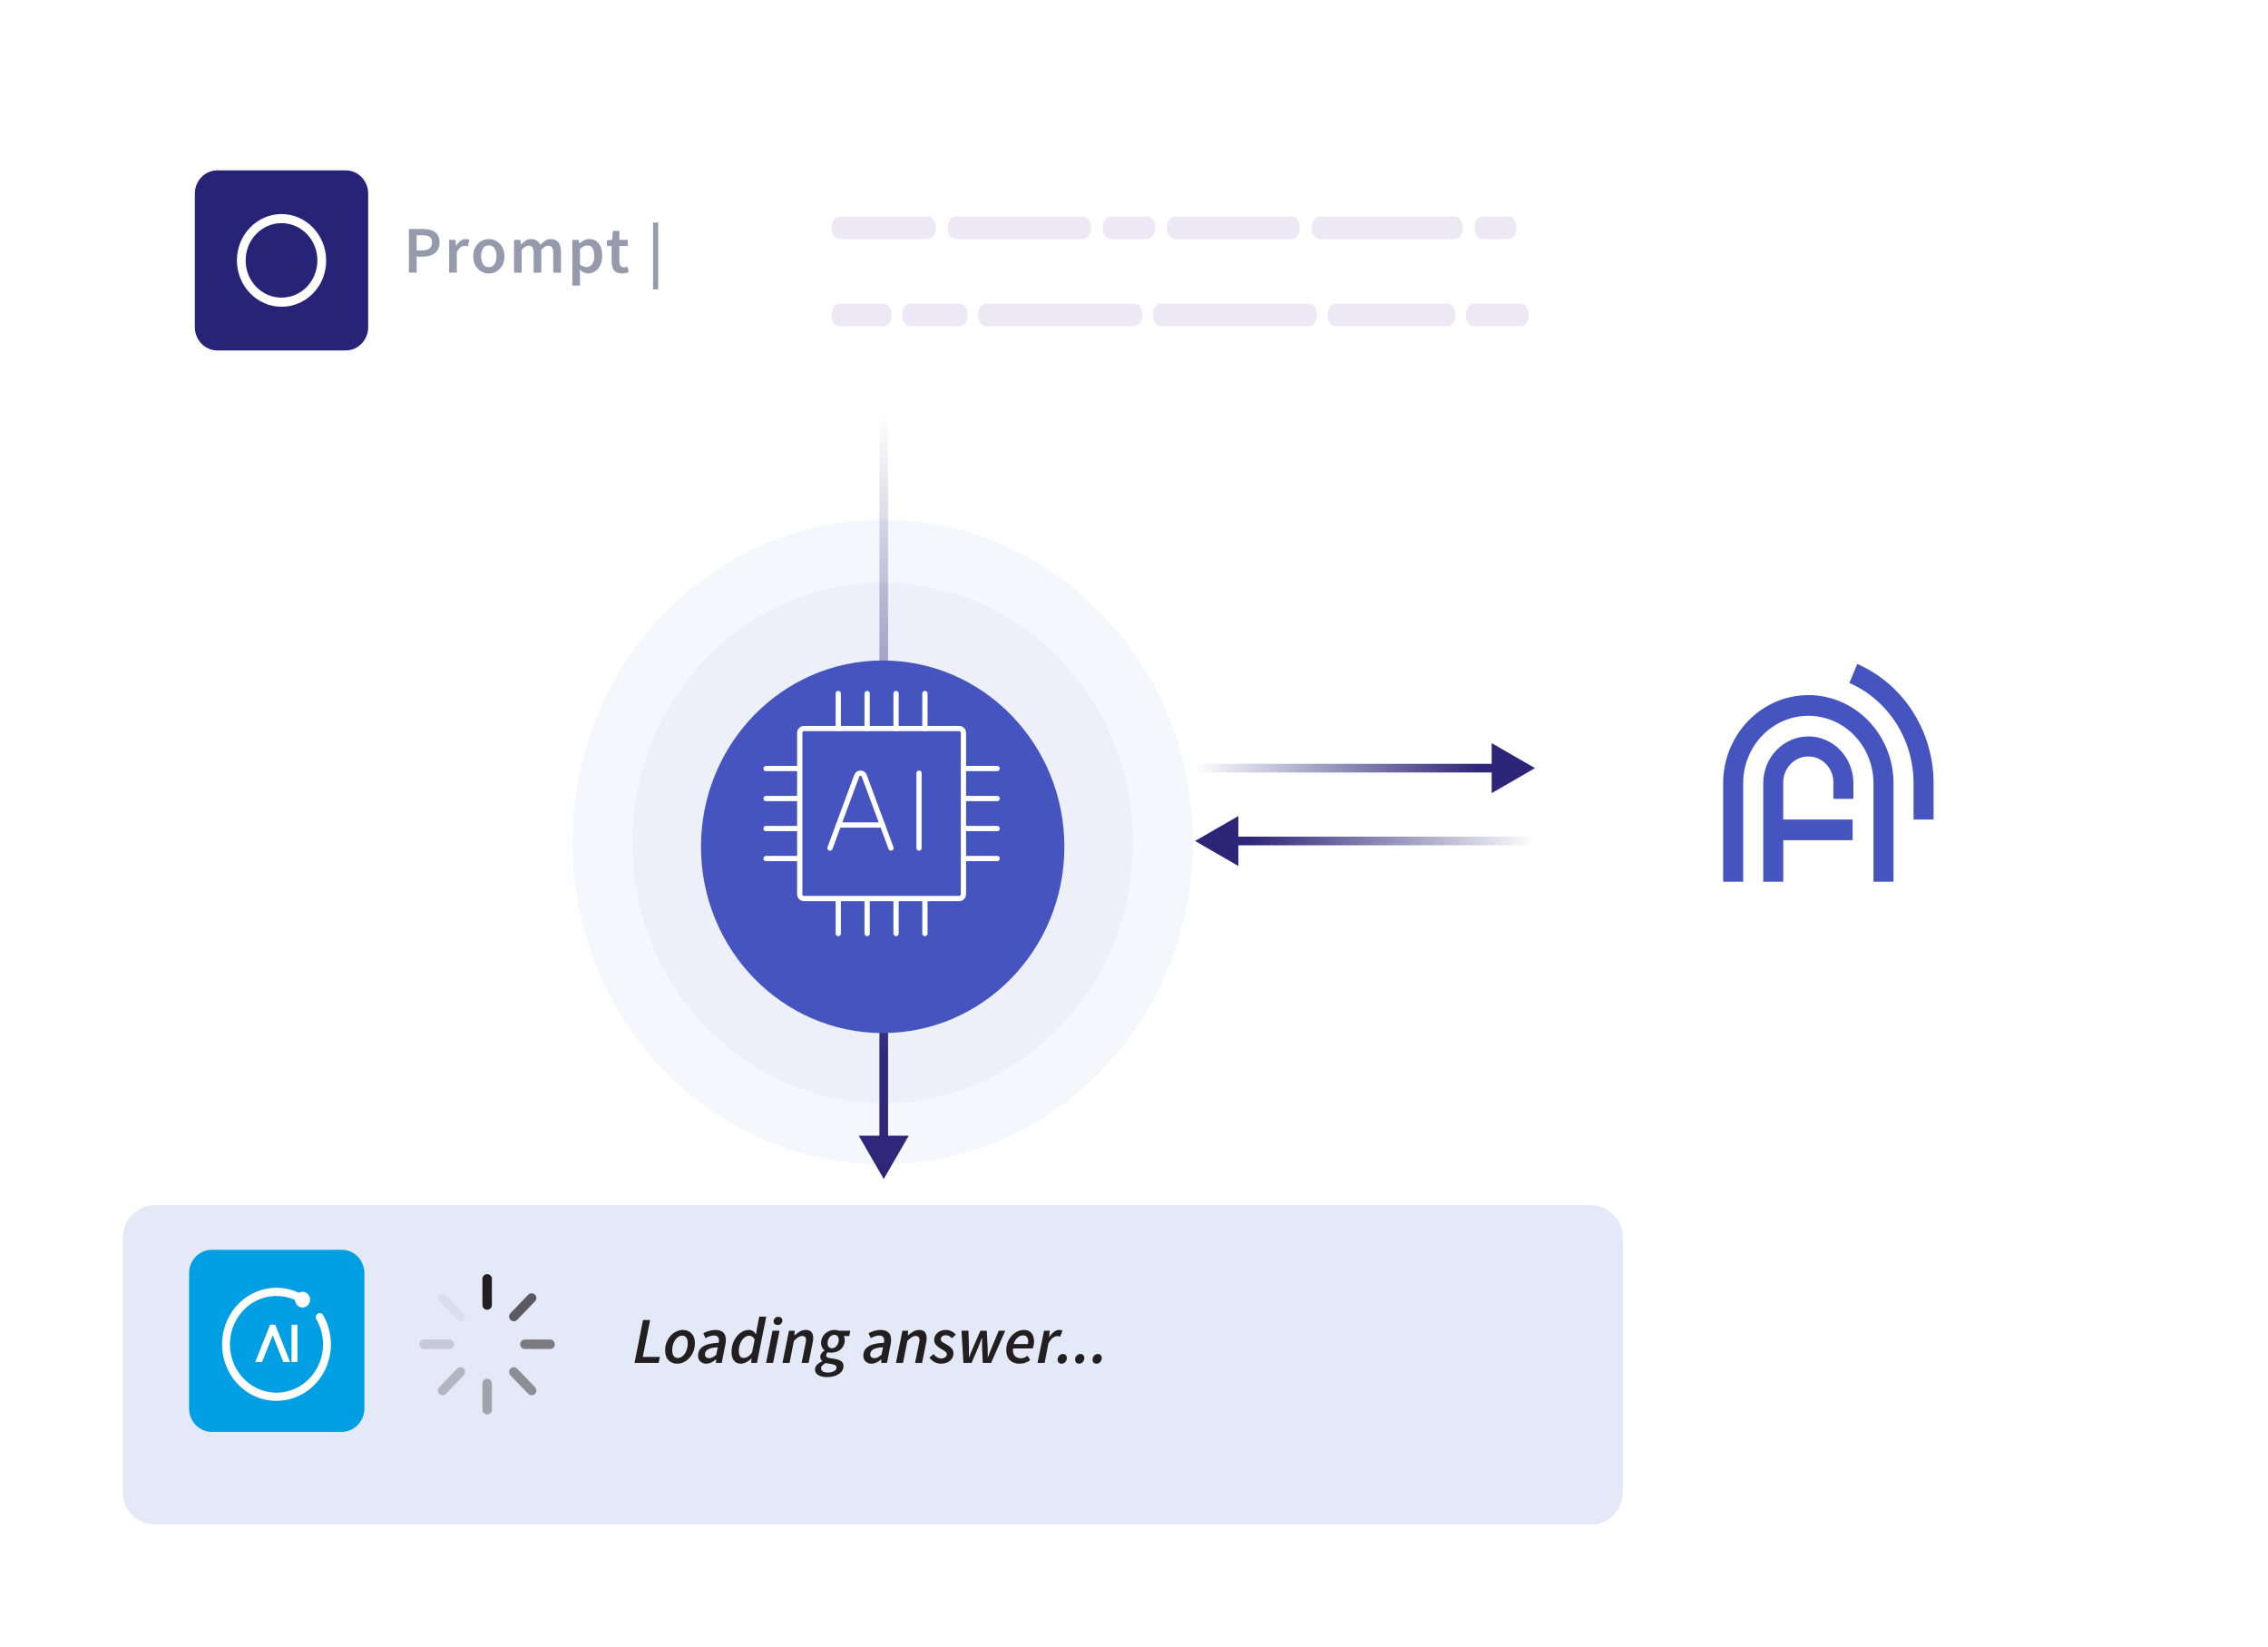 <?xml version="1.0" encoding="UTF-8"?> <svg xmlns="http://www.w3.org/2000/svg" width="314" height="228" viewBox="0 0 314 228" fill="none"><path d="M212.517 106.318L206.519 102.855L206.519 109.781L212.517 106.318ZM165.453 106.918L207.119 106.918L207.119 105.718L165.453 105.718L165.453 106.918Z" fill="url(#paint0_linear_8669_26748)"></path><path d="M165.452 116.403L171.45 119.866V112.94L165.452 116.403ZM212.516 115.803H170.85V117.003H212.516V115.803Z" fill="url(#paint1_linear_8669_26748)"></path><g filter="url(#filter0_bd_8669_26748)"><path d="M224.681 53.728V18.491C224.681 16.011 222.67 14 220.19 14L22.239 14C19.759 14 17.748 16.011 17.748 18.491V53.728C17.748 56.209 19.759 58.22 22.239 58.22L220.19 58.22C222.67 58.22 224.681 56.209 224.681 53.728Z" fill="white"></path></g><path d="M132.877 45.161H125.991C125.392 45.161 124.904 44.459 124.904 43.599C124.904 42.738 125.392 42.036 125.991 42.036H132.877C133.476 42.036 133.965 42.738 133.965 43.599C133.965 44.459 133.476 45.161 132.877 45.161Z" fill="#ECE8F5"></path><path d="M181.253 45.161H160.689C160.09 45.161 159.601 44.459 159.601 43.599C159.601 42.738 160.09 42.036 160.689 42.036H181.253C181.852 42.036 182.34 42.738 182.34 43.599C182.34 44.459 181.852 45.161 181.253 45.161Z" fill="#ECE8F5"></path><path d="M200.415 45.161H184.894C184.295 45.161 183.807 44.459 183.807 43.599C183.807 42.738 184.295 42.036 184.894 42.036H200.415C201.014 42.036 201.503 42.738 201.503 43.599C201.503 44.459 200.999 45.161 200.415 45.161Z" fill="#ECE8F5"></path><path d="M210.564 45.161H204.04C203.441 45.161 202.952 44.459 202.952 43.599C202.952 42.738 203.441 42.036 204.04 42.036H210.564C211.162 42.036 211.651 42.738 211.651 43.599C211.651 44.459 211.162 45.161 210.564 45.161Z" fill="#ECE8F5"></path><path d="M157.064 45.161H136.499C135.901 45.161 135.412 44.459 135.412 43.599C135.412 42.738 135.901 42.036 136.499 42.036H157.064C157.662 42.036 158.151 42.738 158.151 43.599C158.151 44.459 157.662 45.161 157.064 45.161Z" fill="#ECE8F5"></path><path d="M122.367 45.161H116.221C115.622 45.161 115.134 44.459 115.134 43.599C115.134 42.738 115.622 42.036 116.221 42.036H122.367C122.966 42.036 123.454 42.738 123.454 43.599C123.454 44.459 122.95 45.161 122.367 45.161Z" fill="#ECE8F5"></path><path d="M128.497 33.093H116.221C115.622 33.093 115.134 32.391 115.134 31.53C115.134 30.67 115.622 29.968 116.221 29.968H128.497C129.096 29.968 129.584 30.67 129.584 31.53C129.584 32.413 129.096 33.093 128.497 33.093Z" fill="#ECE8F5"></path><path d="M178.888 33.093H162.642C162.043 33.093 161.555 32.391 161.555 31.53C161.555 30.67 162.043 29.968 162.642 29.968H178.888C179.487 29.968 179.976 30.67 179.976 31.53C179.96 32.413 179.471 33.093 178.888 33.093Z" fill="#ECE8F5"></path><path d="M201.439 33.093H182.687C182.088 33.093 181.6 32.391 181.6 31.53C181.6 30.67 182.088 29.968 182.687 29.968H201.439C202.038 29.968 202.527 30.67 202.527 31.53C202.511 32.413 202.038 33.093 201.439 33.093Z" fill="#ECE8F5"></path><path d="M158.844 33.093H153.754C153.155 33.093 152.667 32.391 152.667 31.53C152.667 30.67 153.155 29.968 153.754 29.968H158.844C159.443 29.968 159.931 30.67 159.931 31.53C159.931 32.413 159.443 33.093 158.844 33.093Z" fill="#ECE8F5"></path><path d="M208.878 33.093H205.238C204.639 33.093 204.151 32.391 204.151 31.53C204.151 30.67 204.639 29.968 205.238 29.968H208.878C209.477 29.968 209.966 30.67 209.966 31.53C209.95 32.413 209.477 33.093 208.878 33.093Z" fill="#ECE8F5"></path><path d="M149.973 33.093H132.293C131.694 33.093 131.205 32.391 131.205 31.531C131.205 30.67 131.694 29.968 132.293 29.968H149.973C150.572 29.968 151.061 30.67 151.061 31.531C151.045 32.414 150.572 33.093 149.973 33.093Z" fill="#ECE8F5"></path><path d="M56.615 37.74V31.694H58.519C58.969 31.694 59.37 31.753 59.721 31.87C60.072 31.987 60.35 32.181 60.553 32.452C60.756 32.723 60.858 33.093 60.858 33.561C60.858 34.005 60.756 34.372 60.553 34.661C60.35 34.951 60.075 35.167 59.73 35.309C59.385 35.45 58.994 35.521 58.556 35.521H57.687V37.74H56.615ZM57.687 34.661H58.473C59.36 34.661 59.804 34.295 59.804 33.561C59.804 33.179 59.687 32.917 59.453 32.776C59.225 32.628 58.886 32.554 58.436 32.554H57.687V34.661ZM62.18 37.74V33.201H63.058L63.132 34.005H63.169C63.33 33.709 63.524 33.484 63.752 33.33C63.98 33.17 64.214 33.09 64.454 33.09C64.67 33.09 64.843 33.121 64.972 33.182L64.787 34.107C64.707 34.082 64.633 34.064 64.565 34.051C64.497 34.039 64.414 34.033 64.316 34.033C64.137 34.033 63.949 34.104 63.752 34.245C63.554 34.381 63.385 34.621 63.243 34.967V37.74H62.18ZM67.674 37.851C67.298 37.851 66.947 37.758 66.62 37.573C66.293 37.382 66.028 37.111 65.825 36.76C65.622 36.402 65.52 35.974 65.52 35.475C65.52 34.97 65.622 34.541 65.825 34.19C66.028 33.833 66.293 33.561 66.62 33.377C66.947 33.185 67.298 33.09 67.674 33.09C68.056 33.09 68.41 33.185 68.737 33.377C69.064 33.561 69.329 33.833 69.532 34.19C69.735 34.541 69.837 34.97 69.837 35.475C69.837 35.974 69.735 36.402 69.532 36.76C69.329 37.111 69.064 37.382 68.737 37.573C68.41 37.758 68.056 37.851 67.674 37.851ZM67.674 36.982C68.007 36.982 68.269 36.843 68.46 36.566C68.651 36.288 68.746 35.925 68.746 35.475C68.746 35.019 68.651 34.652 68.46 34.375C68.269 34.098 68.007 33.959 67.674 33.959C67.341 33.959 67.079 34.098 66.888 34.375C66.703 34.652 66.611 35.019 66.611 35.475C66.611 35.925 66.703 36.288 66.888 36.566C67.079 36.843 67.341 36.982 67.674 36.982ZM71.166 37.74V33.201H72.045L72.119 33.82H72.156C72.347 33.617 72.553 33.444 72.775 33.303C73.003 33.161 73.259 33.09 73.542 33.09C73.875 33.09 74.14 33.164 74.337 33.312C74.541 33.453 74.695 33.651 74.799 33.903C75.015 33.669 75.24 33.475 75.474 33.321C75.715 33.167 75.977 33.09 76.26 33.09C76.741 33.09 77.095 33.247 77.323 33.561C77.551 33.876 77.665 34.319 77.665 34.892V37.74H76.593V35.031C76.593 34.655 76.534 34.39 76.417 34.236C76.306 34.082 76.134 34.005 75.9 34.005C75.616 34.005 75.299 34.193 74.947 34.569V37.74H73.884V35.031C73.884 34.655 73.826 34.39 73.709 34.236C73.598 34.082 73.422 34.005 73.182 34.005C72.898 34.005 72.581 34.193 72.23 34.569V37.74H71.166ZM79.234 39.533V33.201H80.113L80.187 33.682H80.224C80.415 33.521 80.627 33.383 80.862 33.266C81.102 33.148 81.345 33.09 81.592 33.09C82.159 33.09 82.596 33.3 82.904 33.718C83.219 34.138 83.376 34.698 83.376 35.401C83.376 35.919 83.284 36.362 83.099 36.732C82.914 37.096 82.673 37.373 82.378 37.564C82.088 37.755 81.774 37.851 81.435 37.851C81.237 37.851 81.04 37.807 80.843 37.721C80.646 37.629 80.455 37.506 80.27 37.352L80.298 38.109V39.533H79.234ZM81.213 36.972C81.515 36.972 81.767 36.84 81.971 36.575C82.174 36.31 82.276 35.922 82.276 35.41C82.276 34.954 82.199 34.6 82.045 34.347C81.891 34.094 81.641 33.968 81.296 33.968C80.975 33.968 80.643 34.138 80.298 34.477V36.593C80.464 36.729 80.624 36.828 80.778 36.889C80.932 36.945 81.077 36.972 81.213 36.972ZM86.121 37.851C85.597 37.851 85.225 37.7 85.003 37.398C84.787 37.09 84.679 36.692 84.679 36.205V34.042H84.032V33.247L84.735 33.201L84.864 31.962H85.752V33.201H86.907V34.042H85.752V36.205C85.752 36.735 85.964 37 86.389 37C86.47 37 86.553 36.991 86.639 36.972C86.725 36.948 86.799 36.923 86.861 36.898L87.046 37.684C86.922 37.727 86.781 37.764 86.621 37.795C86.466 37.832 86.3 37.851 86.121 37.851ZM90.415 40.051V30.807H91.127V40.051H90.415Z" fill="#969BAB"></path><path d="M47.871 48.504H30.078C28.364 48.504 26.975 47.062 26.975 45.282V26.804C26.975 25.024 28.364 23.581 30.078 23.581H47.871C49.586 23.581 50.975 25.024 50.975 26.804V45.282C50.975 47.062 49.586 48.504 47.871 48.504Z" fill="#272478"></path><path d="M38.975 42.458C35.576 42.458 32.798 39.572 32.798 36.042C32.798 32.513 35.576 29.628 38.975 29.628C42.374 29.628 45.153 32.513 45.153 36.042C45.182 39.603 42.404 42.458 38.975 42.458ZM38.975 30.886C36.226 30.886 34.01 33.188 34.01 36.042C34.01 38.897 36.226 41.199 38.975 41.199C41.724 41.199 43.941 38.897 43.941 36.042C43.941 33.188 41.724 30.886 38.975 30.886Z" fill="white"></path><g filter="url(#filter1_bd_8669_26748)"><path d="M224.68 203.454V168.217C224.68 165.737 222.669 163.726 220.188 163.726L21.491 163.726C19.011 163.726 17 165.737 17 168.217V203.454C17 205.935 19.011 207.946 21.491 207.946L220.188 207.946C222.669 207.946 224.68 205.935 224.68 203.454Z" fill="#E4E9F7"></path></g><path d="M87.848 188.64L89.026 182.71H90.006L88.99 187.815H91.357L91.193 188.64H87.848ZM93.749 188.749C93.253 188.749 92.851 188.585 92.543 188.259C92.24 187.927 92.089 187.485 92.089 186.935C92.089 186.506 92.159 186.119 92.298 185.775C92.437 185.424 92.624 185.122 92.86 184.868C93.096 184.614 93.359 184.421 93.649 184.288C93.939 184.149 94.235 184.079 94.537 184.079C95.039 184.079 95.441 184.242 95.743 184.569C96.052 184.895 96.206 185.336 96.206 185.893C96.206 186.316 96.136 186.703 95.997 187.053C95.858 187.404 95.671 187.706 95.435 187.96C95.199 188.214 94.936 188.41 94.646 188.549C94.356 188.682 94.057 188.749 93.749 188.749ZM93.857 187.96C94.093 187.96 94.314 187.869 94.519 187.688C94.731 187.506 94.9 187.262 95.027 186.953C95.154 186.645 95.217 186.301 95.217 185.92C95.217 185.581 95.151 185.321 95.018 185.14C94.885 184.959 94.692 184.868 94.438 184.868C94.202 184.868 93.978 184.959 93.767 185.14C93.561 185.321 93.392 185.566 93.259 185.874C93.132 186.177 93.069 186.518 93.069 186.899C93.069 187.231 93.135 187.491 93.268 187.679C93.401 187.866 93.597 187.96 93.857 187.96ZM97.763 188.749C97.461 188.749 97.198 188.652 96.974 188.458C96.757 188.265 96.648 187.996 96.648 187.651C96.648 187.222 96.772 186.881 97.02 186.627C97.267 186.367 97.606 186.18 98.035 186.065C98.464 185.944 98.951 185.877 99.495 185.865C99.519 185.75 99.531 185.651 99.531 185.566C99.531 185.3 99.471 185.116 99.35 185.013C99.235 184.904 99.063 184.85 98.833 184.85C98.645 184.85 98.458 184.883 98.271 184.95C98.083 185.01 97.884 185.098 97.672 185.213L97.364 184.533C97.612 184.4 97.881 184.291 98.171 184.206C98.467 184.121 98.754 184.079 99.032 184.079C99.498 184.079 99.858 184.191 100.111 184.415C100.365 184.632 100.492 184.983 100.492 185.466C100.492 185.66 100.468 185.871 100.42 186.101L99.921 188.64H99.132L99.141 188.15H99.114C98.939 188.313 98.73 188.455 98.488 188.576C98.247 188.691 98.005 188.749 97.763 188.749ZM98.198 187.987C98.355 187.987 98.513 187.945 98.67 187.86C98.833 187.775 98.999 187.658 99.168 187.506L99.377 186.482C98.797 186.494 98.355 186.585 98.053 186.754C97.751 186.923 97.6 187.156 97.6 187.452C97.6 187.633 97.654 187.769 97.763 187.86C97.878 187.945 98.023 187.987 98.198 187.987ZM102.55 188.749C102.163 188.749 101.855 188.61 101.625 188.332C101.395 188.047 101.28 187.645 101.28 187.126C101.28 186.696 101.347 186.298 101.48 185.929C101.613 185.56 101.791 185.24 102.015 184.968C102.238 184.69 102.492 184.472 102.776 184.315C103.066 184.158 103.366 184.079 103.674 184.079C103.892 184.079 104.085 184.134 104.254 184.242C104.423 184.351 104.556 184.493 104.653 184.669H104.68L104.807 183.816L105.116 182.239H106.086L104.798 188.64H104L104.046 188.023H104.018C103.813 188.241 103.58 188.416 103.32 188.549C103.06 188.682 102.804 188.749 102.55 188.749ZM102.949 187.951C103.142 187.951 103.338 187.893 103.538 187.778C103.737 187.658 103.931 187.464 104.118 187.198L104.481 185.421C104.384 185.228 104.269 185.089 104.136 185.004C104.003 184.919 103.867 184.877 103.728 184.877C103.481 184.877 103.245 184.974 103.021 185.167C102.804 185.361 102.625 185.618 102.486 185.938C102.353 186.258 102.287 186.609 102.287 186.99C102.287 187.316 102.344 187.558 102.459 187.715C102.58 187.872 102.743 187.951 102.949 187.951ZM106.059 188.64L106.956 184.188H107.927L107.038 188.64H106.059ZM107.664 183.399C107.519 183.399 107.389 183.357 107.274 183.272C107.159 183.182 107.102 183.055 107.102 182.891C107.102 182.716 107.165 182.568 107.292 182.447C107.425 182.32 107.579 182.257 107.754 182.257C107.899 182.257 108.029 182.302 108.144 182.393C108.259 182.477 108.316 182.601 108.316 182.765C108.316 182.946 108.253 183.097 108.126 183.218C107.999 183.339 107.845 183.399 107.664 183.399ZM108.334 188.64L109.232 184.188H110.021L109.985 184.814H110.021C110.251 184.614 110.489 184.442 110.737 184.297C110.991 184.152 111.257 184.079 111.535 184.079C111.91 184.079 112.179 184.179 112.342 184.378C112.505 184.572 112.587 184.847 112.587 185.203C112.587 185.306 112.581 185.406 112.569 185.503C112.563 185.599 112.544 185.708 112.514 185.829L111.952 188.64H110.982L111.526 185.956C111.544 185.853 111.559 185.766 111.571 185.693C111.589 185.621 111.598 185.551 111.598 185.485C111.598 185.104 111.411 184.913 111.036 184.913C110.885 184.913 110.719 184.968 110.538 185.077C110.356 185.185 110.148 185.361 109.912 185.602L109.314 188.64H108.334ZM114.537 190.607C114.355 190.607 114.165 190.592 113.965 190.562C113.772 190.532 113.591 190.477 113.421 190.399C113.252 190.32 113.113 190.211 113.004 190.072C112.896 189.933 112.841 189.758 112.841 189.546C112.841 189.365 112.89 189.202 112.986 189.057C113.083 188.918 113.207 188.794 113.358 188.685C113.515 188.576 113.675 188.486 113.838 188.413V188.386C113.76 188.319 113.693 188.235 113.639 188.132C113.591 188.023 113.566 187.908 113.566 187.787C113.566 187.624 113.621 187.47 113.73 187.325C113.838 187.174 113.978 187.047 114.147 186.944V186.908C114.008 186.787 113.893 186.642 113.802 186.473C113.718 186.304 113.675 186.113 113.675 185.902C113.675 185.551 113.76 185.24 113.929 184.968C114.098 184.696 114.325 184.481 114.609 184.324C114.893 184.161 115.211 184.079 115.561 184.079C115.676 184.079 115.779 184.088 115.869 184.106C115.96 184.125 116.051 184.152 116.141 184.188H117.719L117.583 184.922H116.812C116.861 185.001 116.897 185.089 116.921 185.185C116.945 185.282 116.957 185.376 116.957 185.466C116.957 185.811 116.876 186.116 116.713 186.382C116.549 186.642 116.326 186.848 116.042 186.999C115.764 187.15 115.44 187.225 115.072 187.225C114.884 187.225 114.736 187.204 114.627 187.162C114.567 187.204 114.509 187.265 114.455 187.343C114.407 187.416 114.382 187.494 114.382 187.579C114.382 187.712 114.434 187.812 114.537 187.878C114.639 187.939 114.851 187.987 115.171 188.023C115.782 188.102 116.202 188.223 116.432 188.386C116.661 188.543 116.776 188.767 116.776 189.057C116.776 189.317 116.713 189.543 116.586 189.737C116.459 189.93 116.287 190.09 116.069 190.217C115.857 190.35 115.619 190.447 115.353 190.508C115.087 190.574 114.815 190.607 114.537 190.607ZM115.171 186.609C115.359 186.609 115.522 186.554 115.661 186.446C115.806 186.337 115.918 186.198 115.996 186.029C116.081 185.853 116.123 185.672 116.123 185.485C116.123 185.255 116.069 185.077 115.96 184.95C115.851 184.823 115.706 184.759 115.525 184.759C115.338 184.759 115.171 184.814 115.026 184.922C114.887 185.031 114.775 185.173 114.691 185.349C114.612 185.518 114.573 185.699 114.573 185.893C114.573 186.116 114.624 186.291 114.727 186.418C114.836 186.545 114.984 186.609 115.171 186.609ZM114.627 189.982C114.966 189.982 115.247 189.915 115.471 189.782C115.7 189.655 115.815 189.492 115.815 189.293C115.815 189.123 115.73 188.999 115.561 188.921C115.392 188.848 115.159 188.794 114.863 188.758C114.718 188.74 114.54 188.706 114.328 188.658C114.183 188.736 114.038 188.836 113.893 188.957C113.748 189.078 113.675 189.217 113.675 189.374C113.675 189.58 113.76 189.731 113.929 189.828C114.104 189.93 114.337 189.982 114.627 189.982ZM120.642 188.749C120.34 188.749 120.077 188.652 119.854 188.458C119.636 188.265 119.527 187.996 119.527 187.651C119.527 187.222 119.651 186.881 119.899 186.627C120.147 186.367 120.485 186.18 120.914 186.065C121.344 185.944 121.83 185.877 122.374 185.865C122.398 185.75 122.41 185.651 122.41 185.566C122.41 185.3 122.35 185.116 122.229 185.013C122.114 184.904 121.942 184.85 121.712 184.85C121.525 184.85 121.338 184.883 121.15 184.95C120.963 185.01 120.763 185.098 120.552 185.213L120.244 184.533C120.491 184.4 120.76 184.291 121.05 184.206C121.347 184.121 121.634 184.079 121.912 184.079C122.377 184.079 122.737 184.191 122.991 184.415C123.245 184.632 123.372 184.983 123.372 185.466C123.372 185.66 123.347 185.871 123.299 186.101L122.8 188.64H122.012L122.021 188.15H121.993C121.818 188.313 121.61 188.455 121.368 188.576C121.126 188.691 120.884 188.749 120.642 188.749ZM121.078 187.987C121.235 187.987 121.392 187.945 121.549 187.86C121.712 187.775 121.879 187.658 122.048 187.506L122.256 186.482C121.676 186.494 121.235 186.585 120.933 186.754C120.63 186.923 120.479 187.156 120.479 187.452C120.479 187.633 120.534 187.769 120.642 187.86C120.757 187.945 120.902 187.987 121.078 187.987ZM124.042 188.64L124.939 184.188H125.728L125.692 184.814H125.728C125.958 184.614 126.197 184.442 126.445 184.297C126.698 184.152 126.964 184.079 127.242 184.079C127.617 184.079 127.886 184.179 128.049 184.378C128.213 184.572 128.294 184.847 128.294 185.203C128.294 185.306 128.288 185.406 128.276 185.503C128.27 185.599 128.252 185.708 128.222 185.829L127.66 188.64H126.689L127.233 185.956C127.251 185.853 127.267 185.766 127.279 185.693C127.297 185.621 127.306 185.551 127.306 185.485C127.306 185.104 127.119 184.913 126.744 184.913C126.593 184.913 126.426 184.968 126.245 185.077C126.064 185.185 125.855 185.361 125.619 185.602L125.021 188.64H124.042ZM130.235 188.749C129.957 188.749 129.67 188.673 129.374 188.522C129.078 188.365 128.845 188.156 128.676 187.896L129.256 187.425C129.401 187.612 129.561 187.76 129.736 187.869C129.918 187.972 130.108 188.023 130.308 188.023C130.519 188.023 130.7 187.969 130.852 187.86C131.009 187.751 131.087 187.612 131.087 187.443C131.087 187.304 131.024 187.183 130.897 187.08C130.77 186.978 130.555 186.842 130.253 186.672C129.993 186.527 129.776 186.358 129.6 186.165C129.425 185.965 129.337 185.732 129.337 185.466C129.337 185.194 129.41 184.956 129.555 184.75C129.7 184.539 129.894 184.375 130.135 184.261C130.377 184.14 130.643 184.079 130.933 184.079C131.229 184.079 131.495 184.14 131.731 184.261C131.967 184.375 132.172 184.53 132.348 184.723L131.795 185.231C131.686 185.11 131.559 185.01 131.414 184.931C131.269 184.853 131.105 184.814 130.924 184.814C130.725 184.814 130.561 184.868 130.434 184.977C130.314 185.086 130.253 185.219 130.253 185.376C130.253 185.533 130.332 185.663 130.489 185.766C130.652 185.862 130.827 185.965 131.015 186.074C131.335 186.249 131.58 186.431 131.749 186.618C131.918 186.799 132.003 187.035 132.003 187.325C132.003 187.609 131.924 187.86 131.767 188.078C131.616 188.289 131.408 188.455 131.142 188.576C130.876 188.691 130.574 188.749 130.235 188.749ZM133.382 188.64L133.119 184.188H134.08L134.153 186.573C134.159 186.784 134.159 186.996 134.153 187.207C134.147 187.419 134.144 187.633 134.144 187.851H134.18C134.264 187.633 134.346 187.419 134.425 187.207C134.509 186.99 134.6 186.778 134.697 186.573L135.73 184.188H136.619L136.737 186.573C136.743 186.784 136.746 186.996 136.746 187.207C136.746 187.419 136.749 187.633 136.755 187.851H136.791C136.876 187.633 136.954 187.419 137.027 187.207C137.105 186.996 137.19 186.784 137.281 186.573L138.269 184.188H139.176L137.217 188.64H136.057L135.975 186.5C135.975 186.288 135.972 186.074 135.966 185.856C135.966 185.633 135.966 185.409 135.966 185.185H135.93C135.845 185.409 135.76 185.633 135.676 185.856C135.597 186.074 135.516 186.288 135.431 186.5L134.515 188.64H133.382ZM141.104 188.749C140.572 188.749 140.14 188.585 139.807 188.259C139.481 187.927 139.318 187.461 139.318 186.863C139.318 186.446 139.387 186.068 139.526 185.729C139.671 185.391 139.862 185.098 140.098 184.85C140.333 184.602 140.593 184.412 140.877 184.279C141.167 184.146 141.458 184.079 141.748 184.079C142.092 184.079 142.367 184.152 142.573 184.297C142.778 184.442 142.926 184.638 143.017 184.886C143.114 185.134 143.162 185.412 143.162 185.72C143.162 185.908 143.138 186.089 143.09 186.264C143.047 186.44 143.011 186.567 142.981 186.645H140.261C140.224 186.965 140.252 187.225 140.342 187.425C140.439 187.624 140.575 187.772 140.75 187.869C140.932 187.96 141.134 188.005 141.358 188.005C141.515 188.005 141.675 187.969 141.838 187.896C142.002 187.824 142.144 187.742 142.265 187.651L142.627 188.277C142.446 188.404 142.225 188.516 141.965 188.613C141.711 188.703 141.424 188.749 141.104 188.749ZM140.342 186.029H142.31C142.322 185.968 142.331 185.908 142.337 185.847C142.349 185.787 142.355 185.723 142.355 185.657C142.355 185.439 142.301 185.249 142.192 185.086C142.089 184.916 141.902 184.832 141.63 184.832C141.364 184.832 141.11 184.938 140.868 185.149C140.626 185.361 140.451 185.654 140.342 186.029ZM143.645 188.64L144.543 184.188H145.332L145.259 185.049H145.295C145.471 184.771 145.673 184.542 145.903 184.36C146.139 184.173 146.389 184.079 146.655 184.079C146.837 184.079 146.985 184.106 147.1 184.161L146.773 185.013C146.719 184.983 146.655 184.965 146.583 184.959C146.51 184.947 146.435 184.941 146.356 184.941C146.151 184.941 145.942 185.025 145.731 185.194C145.525 185.358 145.332 185.608 145.15 185.947L144.624 188.64H143.645ZM146.961 188.749C146.797 188.749 146.667 188.697 146.571 188.594C146.474 188.486 146.426 188.35 146.426 188.186C146.426 187.993 146.495 187.815 146.634 187.651C146.779 187.488 146.961 187.407 147.178 187.407C147.341 187.407 147.468 187.461 147.559 187.57C147.656 187.679 147.704 187.815 147.704 187.978C147.704 188.171 147.635 188.35 147.496 188.513C147.363 188.67 147.184 188.749 146.961 188.749ZM149.378 188.749C149.215 188.749 149.085 188.697 148.988 188.594C148.891 188.486 148.843 188.35 148.843 188.186C148.843 187.993 148.912 187.815 149.051 187.651C149.196 187.488 149.378 187.407 149.595 187.407C149.759 187.407 149.886 187.461 149.976 187.57C150.073 187.679 150.121 187.815 150.121 187.978C150.121 188.171 150.052 188.35 149.913 188.513C149.78 188.67 149.601 188.749 149.378 188.749ZM151.795 188.749C151.632 188.749 151.502 188.697 151.405 188.594C151.308 188.486 151.26 188.35 151.26 188.186C151.26 187.993 151.33 187.815 151.469 187.651C151.614 187.488 151.795 187.407 152.013 187.407C152.176 187.407 152.303 187.461 152.393 187.57C152.49 187.679 152.538 187.815 152.538 187.978C152.538 188.171 152.469 188.35 152.33 188.513C152.197 188.67 152.019 188.749 151.795 188.749Z" fill="#231F20"></path><path d="M67.445 177.008V180.629" stroke="#231F20" stroke-width="1.31" stroke-linecap="round" stroke-linejoin="round"></path><path d="M67.445 191.492V195.113" stroke="#231F20" stroke-opacity="0.35" stroke-width="1.31" stroke-linecap="round" stroke-linejoin="round"></path><path d="M61.277 179.66L63.744 182.222" stroke="#231F20" stroke-opacity="0.05" stroke-width="1.31" stroke-linecap="round" stroke-linejoin="round"></path><path d="M71.138 189.899L73.605 192.461" stroke="#231F20" stroke-opacity="0.45" stroke-width="1.31" stroke-linecap="round" stroke-linejoin="round"></path><path d="M58.726 186.061H62.213" stroke="#231F20" stroke-opacity="0.15" stroke-width="1.31" stroke-linecap="round" stroke-linejoin="round"></path><path d="M72.671 186.061H76.158" stroke="#231F20" stroke-opacity="0.55" stroke-width="1.31" stroke-linecap="round" stroke-linejoin="round"></path><path d="M61.277 192.461L63.744 189.899" stroke="#231F20" stroke-opacity="0.25" stroke-width="1.31" stroke-linecap="round" stroke-linejoin="round"></path><path d="M71.138 182.222L73.605 179.66" stroke="#231F20" stroke-opacity="0.7" stroke-width="1.31" stroke-linecap="round" stroke-linejoin="round"></path><path d="M47.312 198.189H29.318C27.584 198.189 26.179 196.73 26.179 194.929V176.243C26.179 174.442 27.584 172.983 29.318 172.983H47.312C49.046 172.983 50.451 174.442 50.451 176.243V194.929C50.451 196.73 49.046 198.189 47.312 198.189Z" fill="#009FE3"></path><path d="M42.657 180.622C43.051 180.18 43.025 179.492 42.599 179.084C42.258 178.756 41.764 178.71 41.379 178.932C38.516 177.591 35.035 178.211 32.774 180.718C29.941 183.858 30.09 188.818 33.108 191.767C36.164 194.753 40.972 194.574 43.815 191.382C46.15 188.761 46.428 184.927 44.732 182.018C44.544 181.696 44.111 181.65 43.864 181.927L43.861 181.93C43.695 182.117 43.67 182.395 43.797 182.612C45.245 185.099 45.004 188.376 43.006 190.615C40.577 193.337 36.513 193.496 33.894 190.972C31.289 188.462 31.132 184.237 33.545 181.527C35.454 179.384 38.399 178.831 40.84 179.929C40.852 180.206 40.965 180.479 41.176 180.682C41.601 181.09 42.264 181.063 42.657 180.622Z" fill="white"></path><path d="M40.162 188.519H39.224L37.753 184.818L36.28 188.519H35.342L37.394 183.355H38.11L40.162 188.519H40.162Z" fill="white"></path><path d="M41.18 188.519H40.36V183.355H41.18V188.519Z" fill="white"></path><g filter="url(#filter2_d_8669_26748)"><g opacity="0.3"><path d="M253.5 68.703C266.293 68.731 277.432 72.467 288.636 78.426C289.423 78.844 289.917 79.575 290.03 80.486C291.905 95.619 291.507 110.692 284.812 124.653C278.285 138.263 267.803 146.702 254.871 152.999C254.147 153.352 253.386 153.352 252.661 152.999C239.729 146.702 229.247 138.263 222.72 124.653C216.028 110.697 215.624 95.615 217.502 80.486C217.613 79.593 218.089 78.875 218.853 78.45C229.88 72.309 240.774 68.675 253.5 68.703Z" fill="white"></path></g><g opacity="0.3"><path d="M253.537 74.786C264.488 74.81 274.025 78.008 283.616 83.11C284.291 83.468 284.714 84.094 284.81 84.874C286.415 97.829 286.075 110.733 280.343 122.686C274.755 134.338 265.782 141.562 254.71 146.954C254.09 147.255 253.439 147.255 252.818 146.954C241.746 141.562 232.773 134.338 227.185 122.686C221.455 110.738 221.11 97.826 222.718 84.874C222.812 84.109 223.22 83.495 223.874 83.131C233.315 77.873 242.641 74.762 253.537 74.786Z" fill="white"></path></g><path d="M253.578 80.569C262.781 80.589 270.794 83.276 278.853 87.563C279.419 87.864 279.775 88.39 279.856 89.045C281.205 99.931 280.919 110.773 276.102 120.817C271.407 130.607 263.867 136.677 254.564 141.207C254.043 141.461 253.496 141.461 252.975 141.207C243.672 136.677 236.132 130.607 231.437 120.817C226.622 110.778 226.332 99.928 227.683 89.045C227.763 88.403 228.105 87.887 228.655 87.581C236.587 83.163 244.424 80.549 253.578 80.569Z" fill="white"></path><path d="M258.252 89.649L257.167 92.286C259.8 93.441 262.046 95.374 263.628 97.839C265.206 100.303 266.05 103.2 266.05 106.161V111.186H268.824V106.161C268.824 102.641 267.822 99.194 265.945 96.256C264.068 93.318 261.386 91.022 258.252 89.649Z" fill="#4554BF"></path><path d="M251.483 93.964C248.357 93.964 245.359 95.255 243.149 97.543C240.938 99.826 239.689 102.927 239.689 106.161V119.794H242.463V106.161C242.463 103.687 243.412 101.313 245.105 99.562C246.797 97.811 249.091 96.829 251.483 96.829C253.874 96.829 256.168 97.811 257.86 99.562C259.553 101.313 260.502 103.687 260.502 106.161V119.794H263.276V106.161C263.276 102.927 262.027 99.826 259.817 97.538C257.606 95.251 254.608 93.964 251.483 93.96" fill="#4554BF"></path><path d="M251.485 99.685C249.828 99.685 248.237 100.372 247.068 101.586C245.894 102.8 245.239 104.446 245.239 106.161V119.794H248.013V114.055H257.613V111.19H248.009V106.161C247.995 105.679 248.075 105.201 248.242 104.751C248.409 104.301 248.664 103.891 248.989 103.546C249.314 103.2 249.701 102.927 250.127 102.736C250.554 102.55 251.015 102.454 251.481 102.454C251.947 102.454 252.409 102.55 252.835 102.736C253.261 102.923 253.653 103.2 253.973 103.546C254.299 103.891 254.554 104.301 254.721 104.751C254.888 105.201 254.971 105.679 254.954 106.161V108.321H257.723V106.156C257.723 105.306 257.565 104.464 257.248 103.678C256.936 102.891 256.474 102.181 255.894 101.577C255.314 100.976 254.624 100.499 253.868 100.171C253.112 99.844 252.294 99.676 251.477 99.676" fill="#4554BF"></path></g><path d="M122.351 163.189L125.814 157.191L118.889 157.191L122.351 163.189ZM121.752 57.099L121.752 157.791L122.951 157.791L122.951 57.099L121.752 57.099Z" fill="url(#paint2_linear_8669_26748)"></path><g opacity="0.05" filter="url(#filter3_d_8669_26748)"><ellipse cx="122.209" cy="112.136" rx="42.955" ry="44.607" fill="#4554BF"></ellipse></g><g opacity="0.05" filter="url(#filter4_d_8669_26748)"><ellipse cx="122.208" cy="112.136" rx="34.675" ry="36.009" fill="#4554BF"></ellipse></g><g filter="url(#filter5_d_8669_26748)"><ellipse cx="122.206" cy="112.476" rx="25.154" ry="25.782" fill="#4554BF"></ellipse></g><g clip-path="url(#clip0_8669_26748)"><path d="M132.795 100.837H111.316C110.989 100.837 110.725 101.112 110.725 101.451V123.756C110.725 124.095 110.989 124.369 111.316 124.369H132.795C133.121 124.369 133.386 124.095 133.386 123.756V101.451C133.386 101.112 133.121 100.837 132.795 100.837Z" stroke="white" stroke-width="0.729" stroke-linecap="round" stroke-linejoin="round"></path><path d="M128.054 129.214V124.652" stroke="white" stroke-width="0.729" stroke-linecap="round" stroke-linejoin="round"></path><path d="M124.056 129.214V124.652" stroke="white" stroke-width="0.729" stroke-linecap="round" stroke-linejoin="round"></path><path d="M120.053 129.214V124.652" stroke="white" stroke-width="0.729" stroke-linecap="round" stroke-linejoin="round"></path><path d="M116.057 129.214V124.652" stroke="white" stroke-width="0.729" stroke-linecap="round" stroke-linejoin="round"></path><path d="M128.054 100.838V95.993" stroke="white" stroke-width="0.729" stroke-linecap="round" stroke-linejoin="round"></path><path d="M120.053 100.838V95.993" stroke="white" stroke-width="0.729" stroke-linecap="round" stroke-linejoin="round"></path><path d="M124.056 100.838V95.993" stroke="white" stroke-width="0.729" stroke-linecap="round" stroke-linejoin="round"></path><path d="M116.057 100.838V95.993" stroke="white" stroke-width="0.729" stroke-linecap="round" stroke-linejoin="round"></path><path d="M138.053 106.374H133.387" stroke="white" stroke-width="0.729" stroke-linecap="round" stroke-linejoin="round"></path><path d="M138.053 110.527H133.387" stroke="white" stroke-width="0.729" stroke-linecap="round" stroke-linejoin="round"></path><path d="M138.053 114.68H133.387" stroke="white" stroke-width="0.729" stroke-linecap="round" stroke-linejoin="round"></path><path d="M138.053 118.832H133.387" stroke="white" stroke-width="0.729" stroke-linecap="round" stroke-linejoin="round"></path><path d="M110.407 106.374H106.059" stroke="white" stroke-width="0.729" stroke-linecap="round" stroke-linejoin="round"></path><path d="M110.407 114.68H106.059" stroke="white" stroke-width="0.729" stroke-linecap="round" stroke-linejoin="round"></path><path d="M110.407 110.527H106.059" stroke="white" stroke-width="0.729" stroke-linecap="round" stroke-linejoin="round"></path><path d="M110.407 118.832H106.059" stroke="white" stroke-width="0.729" stroke-linecap="round" stroke-linejoin="round"></path><path d="M127.239 117.384V107.013" stroke="white" stroke-width="0.729" stroke-linecap="round" stroke-linejoin="round"></path><path d="M114.909 117.384L118.613 107.385C118.695 107.161 118.903 107.013 119.134 107.013C119.366 107.013 119.574 107.161 119.656 107.385L123.36 117.384" stroke="white" stroke-width="0.729" stroke-linecap="round" stroke-linejoin="round"></path><path d="M116.091 114.193H122.178" stroke="white" stroke-width="0.729" stroke-linecap="round" stroke-linejoin="round"></path></g><defs><filter id="filter0_bd_8669_26748" x="0.907" y="-1.407" width="240.616" height="79.549" filterUnits="userSpaceOnUse" color-interpolation-filters="sRGB"><feFlood flood-opacity="0" result="BackgroundImageFix"></feFlood><feGaussianBlur in="BackgroundImageFix" stdDeviation="7.703"></feGaussianBlur><feComposite in2="SourceAlpha" operator="in" result="effect1_backgroundBlur_8669_26748"></feComposite><feColorMatrix in="SourceAlpha" type="matrix" values="0 0 0 0 0 0 0 0 0 0 0 0 0 0 0 0 0 0 127 0" result="hardAlpha"></feColorMatrix><feOffset dy="3.081"></feOffset><feGaussianBlur stdDeviation="8.421"></feGaussianBlur><feComposite in2="hardAlpha" operator="out"></feComposite><feColorMatrix type="matrix" values="0 0 0 0 0.086 0 0 0 0 0.098 0 0 0 0 0.165 0 0 0 0.1 0"></feColorMatrix><feBlend mode="normal" in2="effect1_backgroundBlur_8669_26748" result="effect2_dropShadow_8669_26748"></feBlend><feBlend mode="normal" in="SourceGraphic" in2="effect2_dropShadow_8669_26748" result="shape"></feBlend></filter><filter id="filter1_bd_8669_26748" x="0.158" y="148.319" width="241.363" height="79.549" filterUnits="userSpaceOnUse" color-interpolation-filters="sRGB"><feFlood flood-opacity="0" result="BackgroundImageFix"></feFlood><feGaussianBlur in="BackgroundImageFix" stdDeviation="7.703"></feGaussianBlur><feComposite in2="SourceAlpha" operator="in" result="effect1_backgroundBlur_8669_26748"></feComposite><feColorMatrix in="SourceAlpha" type="matrix" values="0 0 0 0 0 0 0 0 0 0 0 0 0 0 0 0 0 0 127 0" result="hardAlpha"></feColorMatrix><feOffset dy="3.081"></feOffset><feGaussianBlur stdDeviation="8.421"></feGaussianBlur><feComposite in2="hardAlpha" operator="out"></feComposite><feColorMatrix type="matrix" values="0 0 0 0 0.086 0 0 0 0 0.098 0 0 0 0 0.165 0 0 0 0.1 0"></feColorMatrix><feBlend mode="normal" in2="effect1_backgroundBlur_8669_26748" result="effect2_dropShadow_8669_26748"></feBlend><feBlend mode="normal" in="SourceGraphic" in2="effect2_dropShadow_8669_26748" result="shape"></feBlend></filter><filter id="filter2_d_8669_26748" x="191.831" y="47.37" width="121.625" height="131.717" filterUnits="userSpaceOnUse" color-interpolation-filters="sRGB"><feFlood flood-opacity="0" result="BackgroundImageFix"></feFlood><feColorMatrix in="SourceAlpha" type="matrix" values="0 0 0 0 0 0 0 0 0 0 0 0 0 0 0 0 0 0 127 0" result="hardAlpha"></feColorMatrix><feOffset dx="-1.123" dy="2.246"></feOffset><feGaussianBlur stdDeviation="11.789"></feGaussianBlur><feColorMatrix type="matrix" values="0 0 0 0 0.773 0 0 0 0 0.801 0 0 0 0 0.875 0 0 0 1 0"></feColorMatrix><feBlend mode="normal" in2="BackgroundImageFix" result="effect1_dropShadow_8669_26748"></feBlend><feBlend mode="normal" in="SourceGraphic" in2="effect1_dropShadow_8669_26748" result="shape"></feBlend></filter><filter id="filter3_d_8669_26748" x="61.622" y="54.305" width="121.174" height="124.479" filterUnits="userSpaceOnUse" color-interpolation-filters="sRGB"><feFlood flood-opacity="0" result="BackgroundImageFix"></feFlood><feColorMatrix in="SourceAlpha" type="matrix" values="0 0 0 0 0 0 0 0 0 0 0 0 0 0 0 0 0 0 127 0" result="hardAlpha"></feColorMatrix><feOffset dy="4.408"></feOffset><feGaussianBlur stdDeviation="8.816"></feGaussianBlur><feComposite in2="hardAlpha" operator="out"></feComposite><feColorMatrix type="matrix" values="0 0 0 0 0 0 0 0 0 0.753 0 0 0 0 1 0 0 0 0.3 0"></feColorMatrix><feBlend mode="normal" in2="BackgroundImageFix" result="effect1_dropShadow_8669_26748"></feBlend><feBlend mode="normal" in="SourceGraphic" in2="effect1_dropShadow_8669_26748" result="shape"></feBlend></filter><filter id="filter4_d_8669_26748" x="69.429" y="62.549" width="105.559" height="108.227" filterUnits="userSpaceOnUse" color-interpolation-filters="sRGB"><feFlood flood-opacity="0" result="BackgroundImageFix"></feFlood><feColorMatrix in="SourceAlpha" type="matrix" values="0 0 0 0 0 0 0 0 0 0 0 0 0 0 0 0 0 0 127 0" result="hardAlpha"></feColorMatrix><feOffset dy="4.526"></feOffset><feGaussianBlur stdDeviation="9.052"></feGaussianBlur><feComposite in2="hardAlpha" operator="out"></feComposite><feColorMatrix type="matrix" values="0 0 0 0 0 0 0 0 0 0.753 0 0 0 0 1 0 0 0 0.3 0"></feColorMatrix><feBlend mode="normal" in2="BackgroundImageFix" result="effect1_dropShadow_8669_26748"></feBlend><feBlend mode="normal" in="SourceGraphic" in2="effect1_dropShadow_8669_26748" result="shape"></feBlend></filter><filter id="filter5_d_8669_26748" x="78.146" y="72.514" width="88.12" height="89.377" filterUnits="userSpaceOnUse" color-interpolation-filters="sRGB"><feFlood flood-opacity="0" result="BackgroundImageFix"></feFlood><feColorMatrix in="SourceAlpha" type="matrix" values="0 0 0 0 0 0 0 0 0 0 0 0 0 0 0 0 0 0 127 0" result="hardAlpha"></feColorMatrix><feOffset dy="4.727"></feOffset><feGaussianBlur stdDeviation="9.453"></feGaussianBlur><feComposite in2="hardAlpha" operator="out"></feComposite><feColorMatrix type="matrix" values="0 0 0 0 0.271 0 0 0 0 0.329 0 0 0 0 0.749 0 0 0 0.3 0"></feColorMatrix><feBlend mode="normal" in2="BackgroundImageFix" result="effect1_dropShadow_8669_26748"></feBlend><feBlend mode="normal" in="SourceGraphic" in2="effect1_dropShadow_8669_26748" result="shape"></feBlend></filter><linearGradient id="paint0_linear_8669_26748" x1="165.453" y1="106.318" x2="212.517" y2="106.318" gradientUnits="userSpaceOnUse"><stop stop-color="#2D2577" stop-opacity="0"></stop><stop offset="0.839" stop-color="#2D2577"></stop></linearGradient><linearGradient id="paint1_linear_8669_26748" x1="212.516" y1="116.403" x2="165.452" y2="116.403" gradientUnits="userSpaceOnUse"><stop stop-color="#2D2577" stop-opacity="0"></stop><stop offset="0.839" stop-color="#2D2577"></stop></linearGradient><linearGradient id="paint2_linear_8669_26748" x1="122.351" y1="57.099" x2="122.351" y2="163.189" gradientUnits="userSpaceOnUse"><stop stop-color="#2D2577" stop-opacity="0"></stop><stop offset="0.839" stop-color="#2D2577"></stop></linearGradient><clipPath id="clip0_8669_26748"><rect width="32.927" height="34.194" fill="white" transform="translate(105.594 95.506)"></rect></clipPath></defs></svg> 